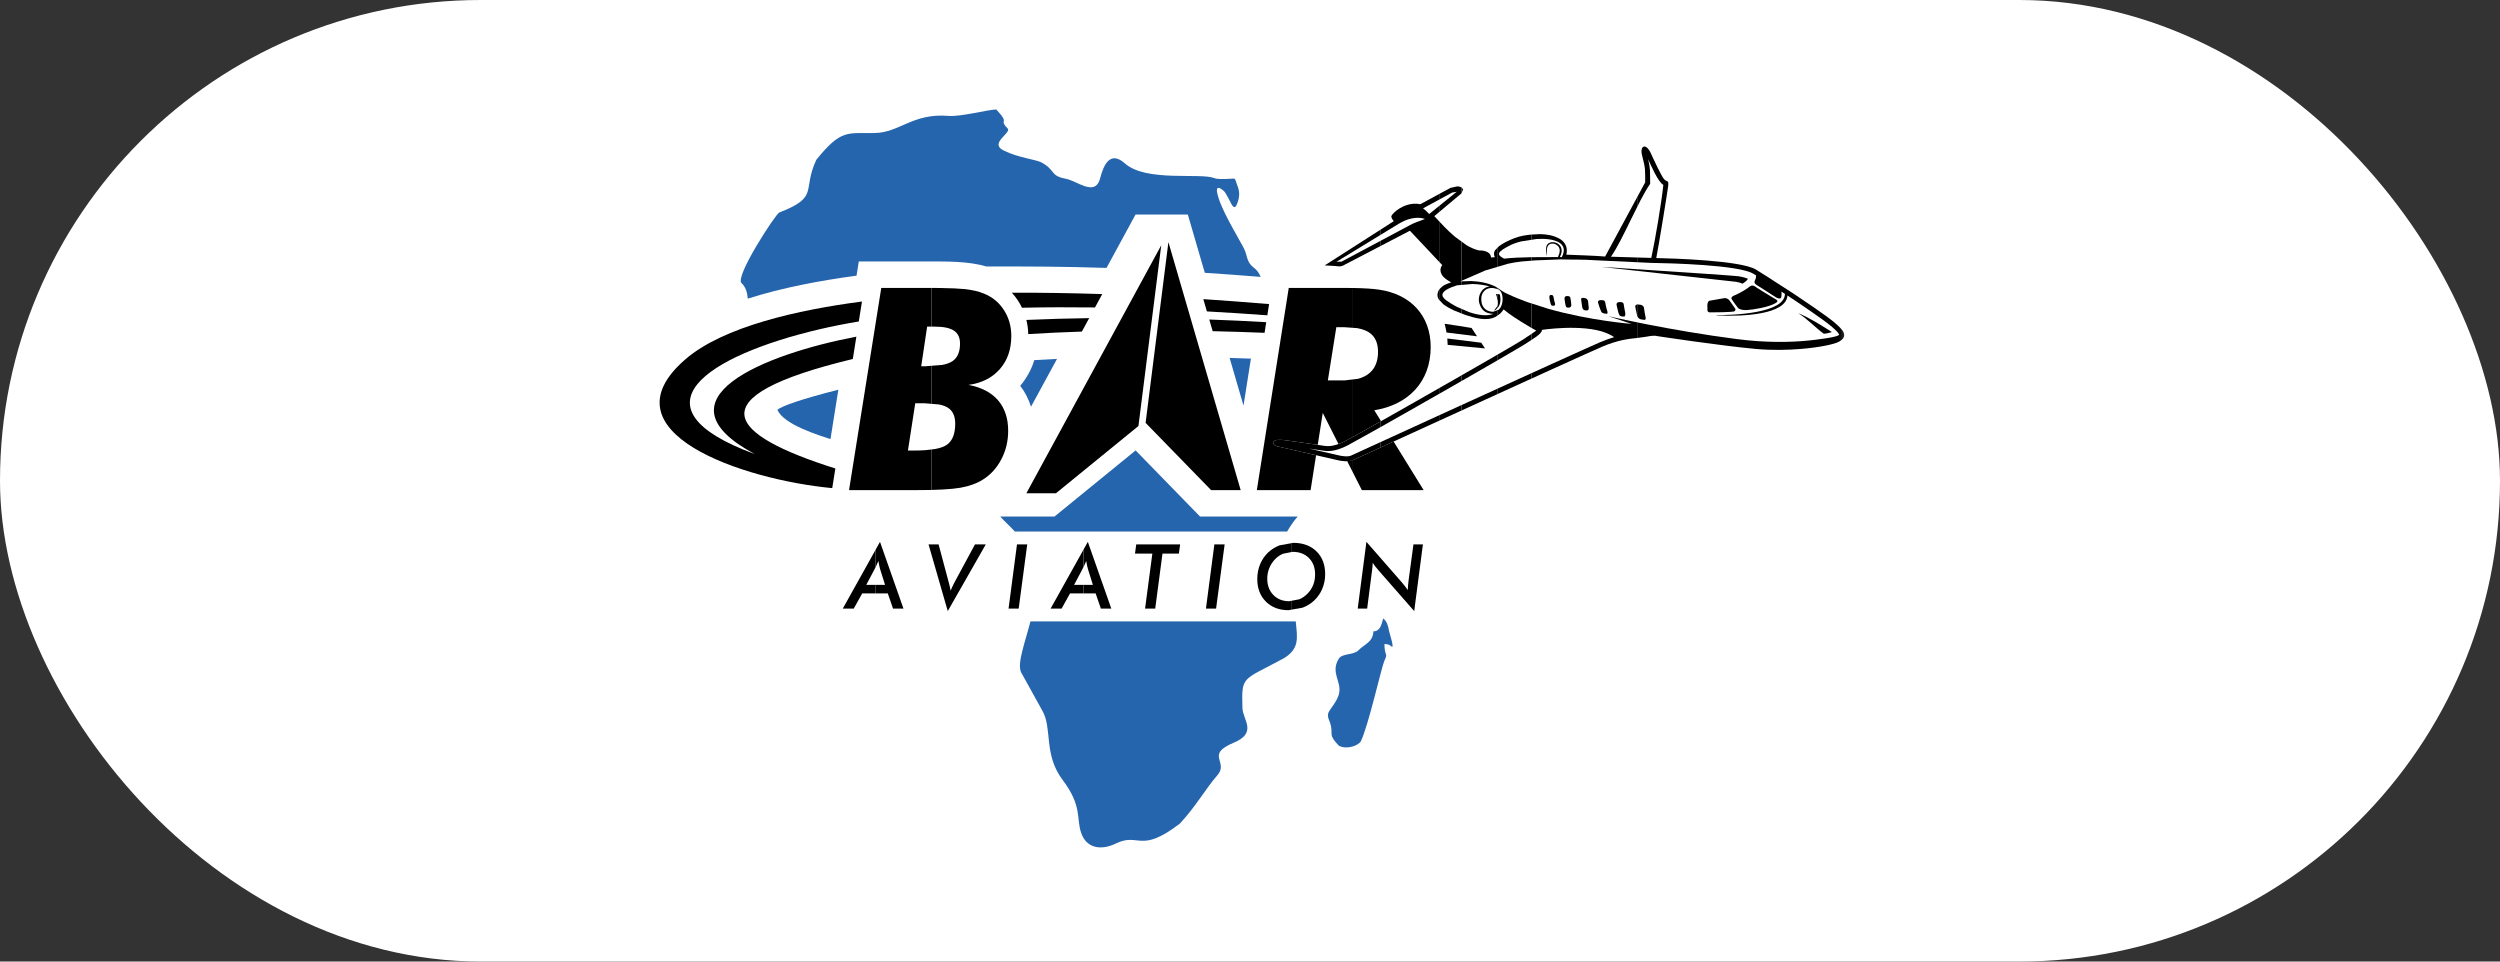 <svg width="104" height="40" viewBox="0 0 104 40" fill="none" xmlns="http://www.w3.org/2000/svg">
<rect x="0" y="0" width="104" height="40" fill="#333333" stroke="none"/>
<rect width="104" height="40" rx="20" fill="white"/>
<g clip-path="url(#clip0_1353_271)">
<mask id="mask0_1353_271" style="mask-type:luminance" maskUnits="userSpaceOnUse" x="26" y="1" width="52" height="36">
<path d="M77.228 1.511H26.273V36.788H77.228V1.511Z" fill="white"/>
</mask>
<g mask="url(#mask0_1353_271)">
<path fill-rule="evenodd" clip-rule="evenodd" d="M57.438 17.527V17.763L57.084 17.962C56.558 18.258 56.182 18.467 56.067 18.526C55.485 18.825 55.178 18.772 54.995 18.74C54.929 18.729 54.713 18.697 54.455 18.66L55.655 18.935C55.793 18.971 56.069 19.015 56.202 18.953C56.221 18.944 56.636 18.754 57.291 18.455L57.438 18.387V18.613L57.373 18.643C56.72 18.941 56.307 19.131 56.288 19.139C56.103 19.225 55.798 19.184 55.605 19.134L53.193 18.581C53.107 18.561 53.053 18.541 53.027 18.521C52.946 18.461 52.948 18.4 53.017 18.341L53.017 18.341C53.038 18.324 53.068 18.311 53.105 18.305C53.179 18.293 53.324 18.294 53.467 18.314C53.715 18.348 54.127 18.406 54.469 18.455C54.75 18.496 54.98 18.529 55.03 18.538C55.188 18.565 55.453 18.611 55.973 18.343C56.087 18.285 56.462 18.077 56.987 17.782L57.438 17.527Z" fill="black"/>
</g>
<mask id="mask1_1353_271" style="mask-type:luminance" maskUnits="userSpaceOnUse" x="26" y="1" width="52" height="36">
<path d="M77.228 1.511H26.273V36.788H77.228V1.511Z" fill="white"/>
</mask>
<g mask="url(#mask1_1353_271)">
<path fill-rule="evenodd" clip-rule="evenodd" d="M57.438 9.549V9.766L55.597 10.89C55.639 10.882 55.803 10.887 55.803 10.887L57.438 10.015V10.23L55.936 11.013C55.911 11.03 55.8 11.096 55.683 11.08C55.596 11.068 55.425 11.058 55.424 11.058L55.107 11.041L57.438 9.549Z" fill="black"/>
</g>
<mask id="mask2_1353_271" style="mask-type:luminance" maskUnits="userSpaceOnUse" x="26" y="1" width="52" height="36">
<path d="M77.228 1.511H26.273V36.788H77.228V1.511Z" fill="white"/>
</mask>
<g mask="url(#mask2_1353_271)">
<path fill-rule="evenodd" clip-rule="evenodd" d="M59.898 17.262V17.488L59.894 17.49C59.162 17.825 58.477 18.138 57.905 18.399L57.438 18.613V18.387L57.824 18.211C58.398 17.948 59.083 17.635 59.815 17.3L59.898 17.262Z" fill="black"/>
</g>
<mask id="mask3_1353_271" style="mask-type:luminance" maskUnits="userSpaceOnUse" x="26" y="1" width="52" height="36">
<path d="M77.228 1.511H26.273V36.788H77.228V1.511Z" fill="white"/>
</mask>
<g mask="url(#mask3_1353_271)">
<path fill-rule="evenodd" clip-rule="evenodd" d="M59.898 16.129V16.366L59.003 16.876C58.526 17.148 58.066 17.408 57.657 17.64L57.438 17.763V17.527L57.558 17.46C57.966 17.229 58.425 16.968 58.903 16.697L59.898 16.129Z" fill="black"/>
</g>
<mask id="mask4_1353_271" style="mask-type:luminance" maskUnits="userSpaceOnUse" x="26" y="1" width="52" height="36">
<path d="M77.228 1.511H26.273V36.788H77.228V1.511Z" fill="white"/>
</mask>
<g mask="url(#mask4_1353_271)">
<path fill-rule="evenodd" clip-rule="evenodd" d="M59.898 12.011V12.505L59.852 12.456C59.806 12.377 59.784 12.288 59.808 12.189C59.824 12.122 59.852 12.066 59.89 12.018L59.898 12.011Z" fill="black"/>
</g>
<mask id="mask5_1353_271" style="mask-type:luminance" maskUnits="userSpaceOnUse" x="26" y="1" width="52" height="36">
<path d="M77.228 1.511H26.273V36.788H77.228V1.511Z" fill="white"/>
</mask>
<g mask="url(#mask5_1353_271)">
<path fill-rule="evenodd" clip-rule="evenodd" d="M59.898 8.055V8.288L59.199 8.667C59.3 8.739 59.394 8.837 59.454 8.904L59.898 8.545V8.797L59.667 8.991L59.898 9.237V10.923L58.652 9.598L57.438 10.23V10.015L58.611 9.389L58.61 9.388C58.808 9.269 59.056 9.202 59.279 9.109C59.148 9.064 59.016 9.054 58.891 9.064C58.516 9.092 58.209 9.299 58.209 9.299C58.209 9.299 58.208 9.298 58.207 9.297L57.438 9.766V9.549L57.983 9.2C57.931 9.14 57.877 9.062 57.88 9.007C57.88 9.001 57.882 8.99 57.883 8.985C57.895 8.941 58.022 8.792 58.215 8.674C58.398 8.562 58.649 8.461 58.928 8.476C58.979 8.478 59.031 8.485 59.084 8.496L59.898 8.055Z" fill="black"/>
</g>
<mask id="mask6_1353_271" style="mask-type:luminance" maskUnits="userSpaceOnUse" x="26" y="1" width="52" height="36">
<path d="M77.228 1.511H26.273V36.788H77.228V1.511Z" fill="white"/>
</mask>
<g mask="url(#mask6_1353_271)">
<path fill-rule="evenodd" clip-rule="evenodd" d="M60.801 16.85V17.076L59.898 17.488V17.262L60.801 16.85Z" fill="black"/>
</g>
<mask id="mask7_1353_271" style="mask-type:luminance" maskUnits="userSpaceOnUse" x="26" y="1" width="52" height="36">
<path d="M77.228 1.511H26.273V36.788H77.228V1.511Z" fill="white"/>
</mask>
<g mask="url(#mask7_1353_271)">
<path fill-rule="evenodd" clip-rule="evenodd" d="M60.801 15.613V15.85L60.456 16.048L59.898 16.366V16.129L60.354 15.87L60.801 15.613Z" fill="black"/>
</g>
<mask id="mask8_1353_271" style="mask-type:luminance" maskUnits="userSpaceOnUse" x="26" y="1" width="52" height="36">
<path d="M77.228 1.511H26.273V36.788H77.228V1.511Z" fill="white"/>
</mask>
<g mask="url(#mask8_1353_271)">
<path fill-rule="evenodd" clip-rule="evenodd" d="M59.898 9.237L60.056 9.405C60.197 9.55 60.348 9.697 60.507 9.833L60.801 10.049V11.681L60.746 11.705L60.801 11.704V11.853L60.612 11.869C60.35 11.954 60.046 12.072 60.008 12.236C59.983 12.342 60.09 12.438 60.166 12.495C60.28 12.579 60.426 12.67 60.589 12.756L60.801 12.848V13.039L60.469 12.908C60.31 12.832 60.163 12.748 60.044 12.659L59.898 12.505V12.011L60.026 11.896C60.13 11.829 60.254 11.784 60.367 11.746C60.242 11.675 60.096 11.581 60.022 11.49C59.913 11.355 59.881 11.168 59.998 11.029L59.898 10.923V9.237H59.898Z" fill="black"/>
</g>
<mask id="mask9_1353_271" style="mask-type:luminance" maskUnits="userSpaceOnUse" x="26" y="1" width="52" height="36">
<path d="M77.228 1.511H26.273V36.788H77.228V1.511Z" fill="white"/>
</mask>
<g mask="url(#mask9_1353_271)">
<path fill-rule="evenodd" clip-rule="evenodd" d="M60.619 7.754L60.633 7.755C60.634 7.755 60.73 7.758 60.799 7.795L60.801 7.797V8.034L60.797 8.042L60.791 8.049L59.898 8.797V8.544L60.598 7.979L60.411 8.01L59.898 8.287V8.055L60.341 7.815L60.619 7.754Z" fill="black"/>
</g>
<mask id="mask10_1353_271" style="mask-type:luminance" maskUnits="userSpaceOnUse" x="26" y="1" width="52" height="36">
<path d="M77.228 1.511H26.273V36.788H77.228V1.511Z" fill="white"/>
</mask>
<g mask="url(#mask10_1353_271)">
<path fill-rule="evenodd" clip-rule="evenodd" d="M62.285 16.173V16.399L61.095 16.942L60.801 17.076V16.85L61.016 16.752C61.423 16.566 61.833 16.379 62.236 16.196L62.285 16.173Z" fill="black"/>
</g>
<mask id="mask11_1353_271" style="mask-type:luminance" maskUnits="userSpaceOnUse" x="26" y="1" width="52" height="36">
<path d="M77.228 1.511H26.273V36.788H77.228V1.511Z" fill="white"/>
</mask>
<g mask="url(#mask11_1353_271)">
<path fill-rule="evenodd" clip-rule="evenodd" d="M62.285 14.759V14.996L61.574 15.406L60.801 15.85V15.613L61.468 15.231C61.73 15.08 61.978 14.937 62.202 14.807L62.285 14.759Z" fill="black"/>
</g>
<mask id="mask12_1353_271" style="mask-type:luminance" maskUnits="userSpaceOnUse" x="26" y="1" width="52" height="36">
<path d="M77.228 1.511H26.273V36.788H77.228V1.511Z" fill="white"/>
</mask>
<g mask="url(#mask12_1353_271)">
<path fill-rule="evenodd" clip-rule="evenodd" d="M62.285 12.743V12.823L62.222 12.887C62.189 12.91 62.162 12.919 62.151 12.918L62.285 12.743Z" fill="black"/>
</g>
<mask id="mask13_1353_271" style="mask-type:luminance" maskUnits="userSpaceOnUse" x="26" y="1" width="52" height="36">
<path d="M77.228 1.511H26.273V36.788H77.228V1.511Z" fill="white"/>
</mask>
<g mask="url(#mask13_1353_271)">
<path fill-rule="evenodd" clip-rule="evenodd" d="M62.228 12.234L62.285 12.235V12.42L62.26 12.315C62.243 12.265 62.228 12.234 62.228 12.234Z" fill="black"/>
</g>
<mask id="mask14_1353_271" style="mask-type:luminance" maskUnits="userSpaceOnUse" x="26" y="1" width="52" height="36">
<path d="M77.228 1.511H26.273V36.788H77.228V1.511Z" fill="white"/>
</mask>
<g mask="url(#mask14_1353_271)">
<path fill-rule="evenodd" clip-rule="evenodd" d="M61.195 11.691C61.546 11.704 61.916 11.772 62.222 11.928L62.285 11.97V12.022L62.114 11.981C61.816 11.953 61.586 12.156 61.625 12.527C61.656 12.828 61.867 12.969 62.112 12.97L62.285 12.907V13.133L62.221 13.177C61.855 13.368 61.395 13.243 60.972 13.106L60.801 13.039V12.848L61.114 12.983C61.479 13.109 61.854 13.165 62.123 13.058C61.792 13.045 61.625 12.9 61.541 12.616C61.451 12.313 61.644 11.944 61.973 11.914C61.74 11.853 61.491 11.821 61.254 11.814L60.801 11.853V11.704L61.195 11.691Z" fill="black"/>
</g>
<mask id="mask15_1353_271" style="mask-type:luminance" maskUnits="userSpaceOnUse" x="26" y="1" width="52" height="36">
<path d="M77.228 1.511H26.273V36.788H77.228V1.511Z" fill="white"/>
</mask>
<g mask="url(#mask15_1353_271)">
<path fill-rule="evenodd" clip-rule="evenodd" d="M60.801 10.049L60.999 10.195C61.169 10.297 61.342 10.375 61.517 10.417C61.601 10.414 62.007 10.417 62.027 10.712L62.186 10.698C62.146 10.624 62.129 10.528 62.187 10.419L62.285 10.318V11.104L61.787 11.252L60.801 11.681V10.049Z" fill="black"/>
</g>
<mask id="mask16_1353_271" style="mask-type:luminance" maskUnits="userSpaceOnUse" x="26" y="1" width="52" height="36">
<path d="M77.228 1.511H26.273V36.788H77.228V1.511Z" fill="white"/>
</mask>
<g mask="url(#mask16_1353_271)">
<path fill-rule="evenodd" clip-rule="evenodd" d="M60.801 7.797L60.865 7.88L60.801 8.034V7.797Z" fill="black"/>
</g>
<mask id="mask17_1353_271" style="mask-type:luminance" maskUnits="userSpaceOnUse" x="26" y="1" width="52" height="36">
<path d="M77.228 1.511H26.273V36.788H77.228V1.511Z" fill="white"/>
</mask>
<g mask="url(#mask17_1353_271)">
<path fill-rule="evenodd" clip-rule="evenodd" d="M63.706 15.526V15.752L63.499 15.845C63.118 16.019 62.721 16.2 62.316 16.384L62.285 16.399V16.173L63.414 15.659L63.706 15.526Z" fill="black"/>
</g>
<mask id="mask18_1353_271" style="mask-type:luminance" maskUnits="userSpaceOnUse" x="26" y="1" width="52" height="36">
<path d="M77.228 1.511H26.273V36.788H77.228V1.511Z" fill="white"/>
</mask>
<g mask="url(#mask18_1353_271)">
<path fill-rule="evenodd" clip-rule="evenodd" d="M63.706 13.895V14.143L63.705 14.143C63.64 14.184 63.583 14.22 63.544 14.249C63.466 14.307 62.99 14.588 62.312 14.98L62.285 14.996V14.759L62.802 14.458C63.147 14.256 63.373 14.121 63.421 14.085C63.498 14.028 63.584 13.975 63.669 13.921L63.706 13.895Z" fill="black"/>
</g>
<mask id="mask19_1353_271" style="mask-type:luminance" maskUnits="userSpaceOnUse" x="26" y="1" width="52" height="36">
<path d="M77.228 1.511H26.273V36.788H77.228V1.511Z" fill="white"/>
</mask>
<g mask="url(#mask19_1353_271)">
<path fill-rule="evenodd" clip-rule="evenodd" d="M62.285 12.235L62.348 12.236C62.377 12.243 62.395 12.253 62.395 12.253C62.45 12.505 62.4 12.673 62.33 12.776L62.285 12.823V12.743L62.293 12.732C62.315 12.659 62.315 12.58 62.305 12.506L62.285 12.42V12.235Z" fill="black"/>
</g>
<mask id="mask20_1353_271" style="mask-type:luminance" maskUnits="userSpaceOnUse" x="26" y="1" width="52" height="36">
<path d="M77.228 1.511H26.273V36.788H77.228V1.511Z" fill="white"/>
</mask>
<g mask="url(#mask20_1353_271)">
<path fill-rule="evenodd" clip-rule="evenodd" d="M62.285 11.97L62.502 12.114C62.571 12.162 62.63 12.188 62.698 12.22C62.967 12.348 63.249 12.463 63.538 12.568L63.706 12.621V13.638L63.517 13.527C63.349 13.427 63.157 13.308 62.98 13.19C62.814 13.079 62.66 12.967 62.551 12.871C62.503 12.943 62.451 13.004 62.396 13.055L62.285 13.133V12.907L62.346 12.884C62.526 12.724 62.547 12.375 62.455 12.171C62.424 12.102 62.375 12.058 62.316 12.03L62.285 12.022V11.97H62.285Z" fill="black"/>
</g>
<mask id="mask21_1353_271" style="mask-type:luminance" maskUnits="userSpaceOnUse" x="26" y="1" width="52" height="36">
<path d="M77.228 1.511H26.273V36.788H77.228V1.511Z" fill="white"/>
</mask>
<g mask="url(#mask21_1353_271)">
<path fill-rule="evenodd" clip-rule="evenodd" d="M63.706 9.758V9.976L63.283 10.042C63.08 10.093 62.895 10.161 62.751 10.241C62.561 10.339 62.406 10.444 62.368 10.515C62.308 10.629 62.491 10.714 62.569 10.759C62.923 10.721 63.302 10.706 63.682 10.7L63.706 10.7V10.845L63.297 10.878C63.105 10.9 62.913 10.931 62.721 10.974L62.285 11.104V10.318L62.36 10.241C62.442 10.179 62.545 10.117 62.657 10.059C62.877 9.946 63.137 9.847 63.341 9.809C63.439 9.791 63.552 9.773 63.673 9.76L63.706 9.758Z" fill="black"/>
</g>
<mask id="mask22_1353_271" style="mask-type:luminance" maskUnits="userSpaceOnUse" x="26" y="1" width="52" height="36">
<path d="M77.228 1.511H26.273V36.788H77.228V1.511Z" fill="white"/>
</mask>
<g mask="url(#mask22_1353_271)">
<path fill-rule="evenodd" clip-rule="evenodd" d="M68.106 12.668V13.12L68.095 13.084C68.063 12.956 68.027 12.757 68.027 12.757C68.024 12.713 68.048 12.69 68.073 12.677L68.106 12.668Z" fill="black"/>
</g>
<mask id="mask23_1353_271" style="mask-type:luminance" maskUnits="userSpaceOnUse" x="26" y="1" width="52" height="36">
<path d="M77.228 1.511H26.273V36.788H77.228V1.511Z" fill="white"/>
</mask>
<g mask="url(#mask23_1353_271)">
<path fill-rule="evenodd" clip-rule="evenodd" d="M63.706 12.621L64.414 12.848C66.173 13.344 67.877 13.474 67.877 13.474L66.904 13.153C66.904 13.153 67.264 13.237 67.862 13.36L68.106 13.409V14.059L68.106 14.059C67.763 14.095 67.304 14.143 66.642 14.426C66.411 14.525 65.635 14.875 64.604 15.343L63.706 15.752V15.526L64.517 15.157C65.546 14.69 66.323 14.34 66.561 14.238C66.776 14.146 66.971 14.078 67.147 14.026C66.756 13.744 66.119 13.652 65.523 13.639C64.927 13.625 64.373 13.69 64.146 13.722C64.15 13.811 64.039 13.914 63.906 14.009L63.706 14.143V13.895L63.907 13.753C63.867 13.731 63.812 13.699 63.745 13.661L63.706 13.638L63.706 12.621Z" fill="black"/>
</g>
<mask id="mask24_1353_271" style="mask-type:luminance" maskUnits="userSpaceOnUse" x="26" y="1" width="52" height="36">
<path d="M77.228 1.511H26.273V36.788H77.228V1.511Z" fill="white"/>
</mask>
<g mask="url(#mask24_1353_271)">
<path fill-rule="evenodd" clip-rule="evenodd" d="M67.345 12.569C67.458 12.556 67.543 12.575 67.549 12.671C67.556 12.767 67.602 12.936 67.611 13.024C67.62 13.112 67.599 13.151 67.58 13.164C67.561 13.177 67.456 13.164 67.432 13.155C67.407 13.145 67.377 13.142 67.344 13.059C67.311 12.977 67.285 12.834 67.253 12.705C67.222 12.575 67.345 12.569 67.345 12.569Z" fill="black"/>
</g>
<mask id="mask25_1353_271" style="mask-type:luminance" maskUnits="userSpaceOnUse" x="26" y="1" width="52" height="36">
<path d="M77.228 1.511H26.273V36.788H77.228V1.511Z" fill="white"/>
</mask>
<g mask="url(#mask25_1353_271)">
<path fill-rule="evenodd" clip-rule="evenodd" d="M66.549 12.489C66.575 12.484 66.609 12.483 66.654 12.489C66.654 12.489 66.764 12.469 66.782 12.601C66.8 12.732 66.858 12.924 66.869 12.963C66.88 13.002 66.876 13.052 66.84 13.054C66.804 13.056 66.68 13.038 66.636 12.998C66.592 12.958 66.484 12.623 66.479 12.588C66.475 12.561 66.473 12.505 66.549 12.489Z" fill="black"/>
</g>
<mask id="mask26_1353_271" style="mask-type:luminance" maskUnits="userSpaceOnUse" x="26" y="1" width="52" height="36">
<path d="M77.228 1.511H26.273V36.788H77.228V1.511Z" fill="white"/>
</mask>
<g mask="url(#mask26_1353_271)">
<path fill-rule="evenodd" clip-rule="evenodd" d="M65.802 12.4C65.83 12.386 65.881 12.385 65.975 12.414C65.975 12.414 66.055 12.449 66.064 12.542C66.072 12.635 66.092 12.804 66.092 12.804C66.092 12.804 66.098 12.891 66.045 12.908C65.991 12.925 65.912 12.906 65.894 12.898C65.877 12.889 65.83 12.845 65.817 12.761C65.804 12.677 65.783 12.506 65.776 12.463C65.772 12.441 65.775 12.414 65.802 12.4Z" fill="black"/>
</g>
<mask id="mask27_1353_271" style="mask-type:luminance" maskUnits="userSpaceOnUse" x="26" y="1" width="52" height="36">
<path d="M77.228 1.511H26.273V36.788H77.228V1.511Z" fill="white"/>
</mask>
<g mask="url(#mask27_1353_271)">
<path fill-rule="evenodd" clip-rule="evenodd" d="M65.209 12.316C65.209 12.316 65.302 12.313 65.322 12.37C65.341 12.427 65.374 12.685 65.364 12.721C65.339 12.816 65.213 12.812 65.159 12.777C65.125 12.755 65.081 12.441 65.083 12.428C65.085 12.416 65.068 12.307 65.209 12.316Z" fill="black"/>
</g>
<mask id="mask28_1353_271" style="mask-type:luminance" maskUnits="userSpaceOnUse" x="26" y="1" width="52" height="36">
<path d="M77.228 1.511H26.273V36.788H77.228V1.511Z" fill="white"/>
</mask>
<g mask="url(#mask28_1353_271)">
<path fill-rule="evenodd" clip-rule="evenodd" d="M64.514 12.271C64.543 12.266 64.572 12.273 64.572 12.273C64.572 12.273 64.63 12.301 64.637 12.405C64.641 12.481 64.688 12.595 64.694 12.655C64.702 12.738 64.556 12.738 64.528 12.687C64.501 12.637 64.447 12.426 64.453 12.336C64.456 12.29 64.486 12.275 64.514 12.271Z" fill="black"/>
</g>
<mask id="mask29_1353_271" style="mask-type:luminance" maskUnits="userSpaceOnUse" x="26" y="1" width="52" height="36">
<path d="M77.228 1.511H26.273V36.788H77.228V1.511Z" fill="white"/>
</mask>
<g mask="url(#mask29_1353_271)">
<path fill-rule="evenodd" clip-rule="evenodd" d="M66.596 11.101C66.596 11.101 67.133 11.136 67.877 11.185L68.106 11.2V11.268L66.596 11.101Z" fill="black"/>
</g>
<mask id="mask30_1353_271" style="mask-type:luminance" maskUnits="userSpaceOnUse" x="26" y="1" width="52" height="36">
<path d="M77.228 1.511H26.273V36.788H77.228V1.511Z" fill="white"/>
</mask>
<g mask="url(#mask30_1353_271)">
<path fill-rule="evenodd" clip-rule="evenodd" d="M68.106 8.203V8.612L67.832 9.162C67.556 9.728 67.281 10.295 67.017 10.679C67.294 10.687 67.599 10.696 67.892 10.705L68.106 10.712V10.909L66.898 10.852L66.552 10.836L66.329 10.825C65.862 10.79 65.392 10.806 64.916 10.791C64.592 10.81 64.235 10.813 63.863 10.832L63.706 10.845V10.699L64.81 10.694C64.874 10.544 64.981 10.306 64.712 10.163C64.621 10.114 64.378 10.089 64.353 10.364C64.343 10.475 64.342 10.548 64.343 10.655C64.343 10.655 64.295 10.479 64.322 10.287C64.38 9.876 65.218 10.084 64.889 10.693L64.973 10.693C65.288 10.089 64.639 9.897 63.922 9.942L63.706 9.976V9.758L64.057 9.74C64.327 9.743 64.606 9.787 64.847 9.915C65.211 10.107 65.203 10.415 65.159 10.594C65.519 10.607 66.478 10.642 66.773 10.672L68.106 8.203Z" fill="black"/>
</g>
<mask id="mask31_1353_271" style="mask-type:luminance" maskUnits="userSpaceOnUse" x="26" y="1" width="52" height="36">
<path d="M77.228 1.511H26.273V36.788H77.228V1.511Z" fill="white"/>
</mask>
<g mask="url(#mask31_1353_271)">
<path fill-rule="evenodd" clip-rule="evenodd" d="M74.801 13.026C75.271 13.22 75.734 13.514 76.206 13.812C76.1 13.849 75.967 13.882 75.866 13.882C75.478 13.593 75.191 13.269 74.801 13.026Z" fill="black"/>
</g>
<mask id="mask32_1353_271" style="mask-type:luminance" maskUnits="userSpaceOnUse" x="26" y="1" width="52" height="36">
<path d="M77.228 1.511H26.273V36.788H77.228V1.511Z" fill="white"/>
</mask>
<g mask="url(#mask32_1353_271)">
<path fill-rule="evenodd" clip-rule="evenodd" d="M68.124 12.663C68.124 12.663 68.241 12.677 68.264 12.682C68.287 12.688 68.382 12.717 68.391 12.823C68.401 12.929 68.444 13.131 68.46 13.218C68.476 13.306 68.406 13.308 68.406 13.308C68.406 13.308 68.288 13.286 68.261 13.285C68.234 13.283 68.158 13.246 68.124 13.178L68.106 13.12V12.668L68.124 12.663Z" fill="black"/>
</g>
<mask id="mask33_1353_271" style="mask-type:luminance" maskUnits="userSpaceOnUse" x="26" y="1" width="52" height="36">
<path d="M77.228 1.511H26.273V36.788H77.228V1.511Z" fill="white"/>
</mask>
<g mask="url(#mask33_1353_271)">
<path fill-rule="evenodd" clip-rule="evenodd" d="M71.719 12.405C71.842 12.383 71.93 12.478 71.93 12.478C71.93 12.478 72.142 12.784 72.18 12.831C72.217 12.878 72.19 12.939 72.126 12.96C72.062 12.982 71.248 13.001 71.129 12.995C71.011 12.99 71.029 12.879 71.029 12.879C71.029 12.879 71.032 12.775 71.026 12.732C71.021 12.688 71.03 12.524 71.13 12.508C71.231 12.493 71.719 12.405 71.719 12.405Z" fill="black"/>
</g>
<mask id="mask34_1353_271" style="mask-type:luminance" maskUnits="userSpaceOnUse" x="26" y="1" width="52" height="36">
<path d="M77.228 1.511H26.273V36.788H77.228V1.511Z" fill="white"/>
</mask>
<g mask="url(#mask34_1353_271)">
<path fill-rule="evenodd" clip-rule="evenodd" d="M72.89 11.879C72.985 11.878 73.075 11.964 73.075 11.964C73.075 11.964 73.602 12.296 73.809 12.415C73.938 12.489 74.007 12.526 73.849 12.617C73.564 12.781 72.928 12.885 72.669 12.898C72.389 12.911 72.302 12.812 72.302 12.812C72.302 12.812 72.054 12.488 72.029 12.425C72.004 12.363 72.104 12.311 72.104 12.311C72.332 12.223 72.677 12.019 72.796 11.915C72.826 11.89 72.859 11.88 72.89 11.879Z" fill="black"/>
</g>
<mask id="mask35_1353_271" style="mask-type:luminance" maskUnits="userSpaceOnUse" x="26" y="1" width="52" height="36">
<path d="M77.228 1.511H26.273V36.788H77.228V1.511Z" fill="white"/>
</mask>
<g mask="url(#mask35_1353_271)">
<path fill-rule="evenodd" clip-rule="evenodd" d="M68.106 11.2L68.346 11.216C69.974 11.323 72.173 11.47 72.316 11.491C72.546 11.524 72.713 11.595 72.713 11.595C72.674 11.696 72.483 11.804 72.483 11.804C72.453 11.77 72.23 11.724 72.23 11.724L68.106 11.268V11.2Z" fill="black"/>
</g>
<mask id="mask36_1353_271" style="mask-type:luminance" maskUnits="userSpaceOnUse" x="26" y="1" width="52" height="36">
<path d="M77.228 1.511H26.273V36.788H77.228V1.511Z" fill="white"/>
</mask>
<g mask="url(#mask36_1353_271)">
<path fill-rule="evenodd" clip-rule="evenodd" d="M68.376 6.1C68.456 6.072 68.575 6.154 68.681 6.388C68.808 6.667 69.116 7.334 69.228 7.455C69.353 7.59 69.424 7.47 69.397 7.736C69.38 7.899 68.996 10.272 68.901 10.735C69.535 10.748 72.422 10.83 73.048 11.214C73.445 11.458 73.724 11.642 73.912 11.765C74.044 11.853 74.131 11.91 74.177 11.935C74.257 11.978 74.883 12.39 75.446 12.78C75.804 13.028 76.14 13.269 76.3 13.405C76.514 13.588 76.649 13.718 76.696 13.836C76.757 13.994 76.694 14.107 76.492 14.219C76.312 14.318 75.71 14.449 74.942 14.514C74.375 14.562 73.714 14.576 73.063 14.518C71.555 14.381 68.933 13.981 68.926 13.98L68.917 13.978L68.91 13.976C68.91 13.976 68.803 13.939 68.454 14.012L68.106 14.059V13.41L68.534 13.496C69.525 13.69 70.866 13.928 72.268 14.108C73.469 14.262 74.478 14.241 75.238 14.166C75.391 14.151 76.55 14.027 76.505 13.911C76.474 13.834 76.357 13.723 76.167 13.562C76.014 13.432 75.683 13.194 75.329 12.949C74.977 12.705 74.605 12.455 74.358 12.293C74.306 13.092 72.495 13.173 71.454 13.123L71.386 13.108C72.034 13.115 74.255 13.045 74.253 12.224C74.185 12.18 74.133 12.147 74.103 12.129C74.121 12.192 74.112 12.29 74.101 12.356C74.083 12.461 73.94 12.407 73.885 12.372L73.087 11.861C73.087 11.861 72.939 11.787 73.001 11.677C73.062 11.567 73.052 11.458 73.052 11.458C73.016 11.435 72.979 11.412 72.94 11.389C72.341 11.021 69.53 10.949 68.651 10.935L68.106 10.909V10.712L68.318 10.718C68.453 10.722 68.581 10.726 68.694 10.729C68.858 9.971 69.116 8.45 69.195 7.692C68.972 7.57 68.669 6.852 68.56 6.616C68.671 7.077 68.635 7.2 68.647 7.646C68.515 7.838 68.38 8.075 68.244 8.336L68.106 8.612V8.203L68.44 7.586C68.435 7.064 68.463 7.044 68.311 6.468C68.258 6.265 68.297 6.128 68.376 6.1Z" fill="black"/>
</g>
<mask id="mask37_1353_271" style="mask-type:luminance" maskUnits="userSpaceOnUse" x="26" y="1" width="52" height="36">
<path d="M77.228 1.511H26.273V36.788H77.228V1.511Z" fill="white"/>
</mask>
<g mask="url(#mask37_1353_271)">
<path fill-rule="evenodd" clip-rule="evenodd" d="M42.867 25.85H53.903C53.966 26.527 54.079 26.977 53.403 27.387C51.653 28.332 51.65 28.095 51.686 29.457C51.699 29.941 52.324 30.48 51.323 30.896C50.116 31.399 51.133 31.691 50.644 32.249C50.161 32.799 49.733 33.569 49.081 34.262C47.42 35.536 47.391 34.617 46.422 35.089C45.807 35.389 45.19 35.295 44.974 34.64C44.769 34.056 45.029 33.534 44.209 32.451C43.399 31.38 43.789 30.312 43.361 29.564L42.472 27.958C42.313 27.578 42.632 26.762 42.867 25.85Z" fill="#2565AE"/>
</g>
<mask id="mask38_1353_271" style="mask-type:luminance" maskUnits="userSpaceOnUse" x="26" y="1" width="52" height="36">
<path d="M77.228 1.511H26.273V36.788H77.228V1.511Z" fill="white"/>
</mask>
<g mask="url(#mask38_1353_271)">
<path fill-rule="evenodd" clip-rule="evenodd" d="M57.539 25.728C57.695 25.837 57.752 26.046 57.782 26.241C57.796 26.329 58.036 27.028 57.878 26.889C57.776 26.799 57.733 26.804 57.591 26.79C57.601 27.354 57.759 27.132 57.586 27.5C57.478 27.728 56.914 30.235 56.611 30.835C56.527 31.003 56.048 31.2 55.702 31.025C55.576 30.894 55.386 30.7 55.391 30.506C55.406 30.004 55.2 29.943 55.251 29.683C55.281 29.529 55.65 29.181 55.712 28.815C55.796 28.324 55.349 27.98 55.688 27.41C55.835 27.164 56.3 27.267 56.514 27.05C56.779 26.784 57.115 26.711 57.134 26.262C57.41 26.268 57.474 25.982 57.539 25.728Z" fill="#2565AE"/>
</g>
<mask id="mask39_1353_271" style="mask-type:luminance" maskUnits="userSpaceOnUse" x="26" y="1" width="52" height="36">
<path d="M77.228 1.511H26.273V36.788H77.228V1.511Z" fill="white"/>
</mask>
<g mask="url(#mask39_1353_271)">
<path fill-rule="evenodd" clip-rule="evenodd" d="M47.242 18.737L49.922 21.488H53.983C53.828 21.663 53.669 21.896 53.545 22.112H42.219C42.022 21.895 41.801 21.702 41.609 21.488H43.867L47.242 18.737Z" fill="#2565AE"/>
</g>
<mask id="mask40_1353_271" style="mask-type:luminance" maskUnits="userSpaceOnUse" x="26" y="1" width="52" height="36">
<path d="M77.228 1.511H26.273V36.788H77.228V1.511Z" fill="white"/>
</mask>
<g mask="url(#mask40_1353_271)">
<path fill-rule="evenodd" clip-rule="evenodd" d="M34.875 16.211L34.548 18.268C34.1 18.118 32.58 17.661 32.341 17.043C32.562 16.878 33.3 16.614 34.875 16.211Z" fill="#2565AE"/>
</g>
<mask id="mask41_1353_271" style="mask-type:luminance" maskUnits="userSpaceOnUse" x="26" y="1" width="52" height="36">
<path d="M77.228 1.511H26.273V36.788H77.228V1.511Z" fill="white"/>
</mask>
<g mask="url(#mask41_1353_271)">
<path fill-rule="evenodd" clip-rule="evenodd" d="M43.972 14.93L42.89 16.919C42.786 16.599 42.647 16.317 42.441 16.049C42.701 15.746 42.912 15.362 43.027 14.981C43.342 14.962 43.657 14.945 43.972 14.93Z" fill="#2565AE"/>
</g>
<mask id="mask42_1353_271" style="mask-type:luminance" maskUnits="userSpaceOnUse" x="26" y="1" width="52" height="36">
<path d="M77.228 1.511H26.273V36.788H77.228V1.511Z" fill="white"/>
</mask>
<g mask="url(#mask42_1353_271)">
<path fill-rule="evenodd" clip-rule="evenodd" d="M51.152 14.89C51.447 14.899 51.743 14.908 52.038 14.919L51.73 16.874L51.152 14.89Z" fill="#2565AE"/>
</g>
<mask id="mask43_1353_271" style="mask-type:luminance" maskUnits="userSpaceOnUse" x="26" y="1" width="52" height="36">
<path d="M77.228 1.511H26.273V36.788H77.228V1.511Z" fill="white"/>
</mask>
<g mask="url(#mask43_1353_271)">
<path fill-rule="evenodd" clip-rule="evenodd" d="M41.444 4.554C42.068 5.217 41.496 4.909 41.935 5.366C42.015 5.575 41.115 5.99 41.798 6.282C42.353 6.554 43.111 6.643 43.319 6.754C43.926 7.082 43.669 7.311 44.334 7.435C44.793 7.52 45.505 8.149 45.739 7.504C45.818 7.285 46.017 6.107 46.8 6.801C47.683 7.583 49.928 7.175 50.518 7.41C50.647 7.461 50.909 7.449 51.138 7.439C51.417 7.426 51.353 7.389 51.449 7.644C51.537 7.882 51.606 8.071 51.484 8.422C51.35 8.812 51.252 8.533 51.112 8.266C51.016 8.084 50.959 7.982 50.884 7.92C50.749 7.806 50.589 7.735 50.628 7.981C50.731 8.626 51.476 9.808 51.737 10.313C51.914 10.654 51.834 10.889 52.156 11.133C52.298 11.24 52.386 11.374 52.442 11.519C51.669 11.457 50.894 11.399 50.12 11.349L49.414 8.926H47.238L46.031 11.145C44.363 11.09 42.698 11.08 41.03 11.086C40.276 10.858 39.353 10.878 38.569 10.878H35.726L35.632 11.468C34.153 11.665 32.541 11.966 31.109 12.423C31.086 12.152 31.008 11.921 30.848 11.779C30.555 11.519 32.267 8.899 32.418 8.84C34.103 8.186 33.356 7.937 33.959 6.647C35.01 5.346 35.253 5.561 36.399 5.534C37.431 5.511 37.974 4.695 39.466 4.822C39.95 4.863 41.141 4.554 41.444 4.554Z" fill="#2565AE"/>
</g>
<mask id="mask44_1353_271" style="mask-type:luminance" maskUnits="userSpaceOnUse" x="26" y="1" width="52" height="36">
<path d="M77.228 1.511H26.273V36.788H77.228V1.511Z" fill="white"/>
</mask>
<g mask="url(#mask44_1353_271)">
<path fill-rule="evenodd" clip-rule="evenodd" d="M36.427 22.866V23.587L36.383 23.677L36.036 24.331H36.427V24.685H35.868L35.516 25.317H35.06L36.427 22.866Z" fill="black"/>
</g>
<mask id="mask45_1353_271" style="mask-type:luminance" maskUnits="userSpaceOnUse" x="26" y="1" width="52" height="36">
<path d="M77.228 1.511H26.273V36.788H77.228V1.511Z" fill="white"/>
</mask>
<g mask="url(#mask45_1353_271)">
<path fill-rule="evenodd" clip-rule="evenodd" d="M45.073 22.866V23.587L45.029 23.677L44.682 24.331H45.073V24.685H44.514L44.162 25.317H43.706L45.073 22.866Z" fill="black"/>
</g>
<mask id="mask46_1353_271" style="mask-type:luminance" maskUnits="userSpaceOnUse" x="26" y="1" width="52" height="36">
<path d="M77.228 1.511H26.273V36.788H77.228V1.511Z" fill="white"/>
</mask>
<g mask="url(#mask46_1353_271)">
<path fill-rule="evenodd" clip-rule="evenodd" d="M42.307 22.646H42.733L42.377 25.317H41.956L42.307 22.646Z" fill="black"/>
</g>
<mask id="mask47_1353_271" style="mask-type:luminance" maskUnits="userSpaceOnUse" x="26" y="1" width="52" height="36">
<path d="M77.228 1.511H26.273V36.788H77.228V1.511Z" fill="white"/>
</mask>
<g mask="url(#mask47_1353_271)">
<path fill-rule="evenodd" clip-rule="evenodd" d="M38.627 22.646H39.045L39.471 24.24C39.493 24.322 39.51 24.388 39.52 24.438C39.531 24.489 39.54 24.534 39.546 24.572C39.574 24.504 39.601 24.442 39.627 24.386C39.654 24.329 39.678 24.278 39.703 24.233L40.56 22.646H41.009L39.427 25.421L38.627 22.646Z" fill="black"/>
</g>
<mask id="mask48_1353_271" style="mask-type:luminance" maskUnits="userSpaceOnUse" x="26" y="1" width="52" height="36">
<path d="M77.228 1.511H26.273V36.788H77.228V1.511Z" fill="white"/>
</mask>
<g mask="url(#mask48_1353_271)">
<path fill-rule="evenodd" clip-rule="evenodd" d="M36.608 22.541L37.584 25.317H37.15L36.932 24.685H36.427V24.331H36.818L36.611 23.67C36.601 23.639 36.591 23.597 36.58 23.544C36.569 23.492 36.556 23.424 36.54 23.338C36.514 23.402 36.487 23.462 36.461 23.518L36.427 23.588V22.866L36.608 22.541Z" fill="black"/>
</g>
<mask id="mask49_1353_271" style="mask-type:luminance" maskUnits="userSpaceOnUse" x="26" y="1" width="52" height="36">
<path d="M77.228 1.511H26.273V36.788H77.228V1.511Z" fill="white"/>
</mask>
<g mask="url(#mask49_1353_271)">
<path fill-rule="evenodd" clip-rule="evenodd" d="M50.518 22.646H50.945L50.589 25.317H50.167L50.518 22.646Z" fill="black"/>
</g>
<mask id="mask50_1353_271" style="mask-type:luminance" maskUnits="userSpaceOnUse" x="26" y="1" width="52" height="36">
<path d="M77.228 1.511H26.273V36.788H77.228V1.511Z" fill="white"/>
</mask>
<g mask="url(#mask50_1353_271)">
<path fill-rule="evenodd" clip-rule="evenodd" d="M47.267 22.646H49.094L49.041 23.031H48.359L48.057 25.317H47.635L47.938 23.031H47.216L47.267 22.646Z" fill="black"/>
</g>
<mask id="mask51_1353_271" style="mask-type:luminance" maskUnits="userSpaceOnUse" x="26" y="1" width="52" height="36">
<path d="M77.228 1.511H26.273V36.788H77.228V1.511Z" fill="white"/>
</mask>
<g mask="url(#mask51_1353_271)">
<path fill-rule="evenodd" clip-rule="evenodd" d="M53.713 22.598V22.968L53.375 23.035C53.249 23.087 53.14 23.162 53.047 23.259C52.94 23.368 52.859 23.493 52.802 23.633C52.746 23.773 52.718 23.919 52.718 24.073C52.718 24.351 52.802 24.577 52.971 24.75C53.14 24.924 53.36 25.011 53.63 25.011L53.713 24.995V25.364L53.601 25.384C53.213 25.384 52.9 25.265 52.661 25.027C52.422 24.788 52.303 24.475 52.303 24.087C52.303 23.871 52.342 23.668 52.418 23.479C52.495 23.29 52.605 23.127 52.748 22.989C52.885 22.859 53.044 22.759 53.225 22.688L53.713 22.598Z" fill="black"/>
</g>
<mask id="mask52_1353_271" style="mask-type:luminance" maskUnits="userSpaceOnUse" x="26" y="1" width="52" height="36">
<path d="M77.228 1.511H26.273V36.788H77.228V1.511Z" fill="white"/>
</mask>
<g mask="url(#mask52_1353_271)">
<path fill-rule="evenodd" clip-rule="evenodd" d="M45.254 22.541L46.23 25.317H45.796L45.578 24.685H45.073V24.331H45.464L45.258 23.67C45.248 23.639 45.238 23.597 45.226 23.544C45.215 23.492 45.202 23.424 45.187 23.338C45.16 23.402 45.133 23.462 45.107 23.518L45.073 23.588V22.866L45.254 22.541Z" fill="black"/>
</g>
<mask id="mask53_1353_271" style="mask-type:luminance" maskUnits="userSpaceOnUse" x="26" y="1" width="52" height="36">
<path d="M77.228 1.511H26.273V36.788H77.228V1.511Z" fill="white"/>
</mask>
<g mask="url(#mask53_1353_271)">
<path fill-rule="evenodd" clip-rule="evenodd" d="M53.794 22.582C54.201 22.582 54.525 22.701 54.765 22.937C55.007 23.174 55.127 23.49 55.127 23.887C55.127 24.099 55.087 24.3 55.009 24.488C54.931 24.676 54.819 24.839 54.674 24.977C54.534 25.109 54.373 25.209 54.189 25.279L53.713 25.364V24.995L54.051 24.93C54.179 24.877 54.295 24.797 54.398 24.69C54.604 24.477 54.708 24.211 54.708 23.894C54.708 23.613 54.623 23.386 54.451 23.214C54.28 23.042 54.054 22.956 53.772 22.956L53.713 22.968V22.598L53.794 22.582Z" fill="black"/>
</g>
<mask id="mask54_1353_271" style="mask-type:luminance" maskUnits="userSpaceOnUse" x="26" y="1" width="52" height="36">
<path d="M77.228 1.511H26.273V36.788H77.228V1.511Z" fill="white"/>
</mask>
<g mask="url(#mask54_1353_271)">
<path fill-rule="evenodd" clip-rule="evenodd" d="M56.843 22.541L58.303 24.211C58.355 24.272 58.403 24.33 58.446 24.385C58.488 24.439 58.528 24.493 58.565 24.547C58.565 24.491 58.567 24.431 58.573 24.369C58.578 24.306 58.587 24.228 58.599 24.133L58.8 22.646H59.193L58.831 25.421L57.368 23.752C57.302 23.676 57.249 23.613 57.209 23.561C57.17 23.509 57.135 23.46 57.106 23.412C57.104 23.495 57.092 23.621 57.07 23.791C57.067 23.809 57.066 23.821 57.064 23.83L56.874 25.317H56.481L56.843 22.541Z" fill="black"/>
</g>
<mask id="mask55_1353_271" style="mask-type:luminance" maskUnits="userSpaceOnUse" x="26" y="1" width="52" height="36">
<path d="M77.228 1.511H26.273V36.788H77.228V1.511Z" fill="white"/>
</mask>
<g mask="url(#mask55_1353_271)">
<path fill-rule="evenodd" clip-rule="evenodd" d="M60.208 14.082C60.615 14.132 61.119 14.193 61.62 14.257L61.776 14.494C61.23 14.44 60.674 14.387 60.223 14.346C60.221 14.257 60.216 14.169 60.208 14.082Z" fill="black"/>
</g>
<mask id="mask56_1353_271" style="mask-type:luminance" maskUnits="userSpaceOnUse" x="26" y="1" width="52" height="36">
<path d="M77.228 1.511H26.273V36.788H77.228V1.511Z" fill="white"/>
</mask>
<g mask="url(#mask56_1353_271)">
<path fill-rule="evenodd" clip-rule="evenodd" d="M60.095 13.469C60.444 13.518 60.831 13.58 61.216 13.643L61.444 13.99C61.001 13.933 60.554 13.877 60.176 13.833C60.161 13.74 60.142 13.65 60.12 13.561C60.112 13.53 60.104 13.499 60.095 13.469Z" fill="black"/>
</g>
<mask id="mask57_1353_271" style="mask-type:luminance" maskUnits="userSpaceOnUse" x="26" y="1" width="52" height="36">
<path d="M77.228 1.511H26.273V36.788H77.228V1.511Z" fill="white"/>
</mask>
<g mask="url(#mask57_1353_271)">
<path fill-rule="evenodd" clip-rule="evenodd" d="M50.305 13.292C51.103 13.32 51.895 13.357 52.675 13.403L52.606 13.845C51.895 13.816 51.174 13.793 50.447 13.777L50.305 13.292Z" fill="black"/>
</g>
<mask id="mask58_1353_271" style="mask-type:luminance" maskUnits="userSpaceOnUse" x="26" y="1" width="52" height="36">
<path d="M77.228 1.511H26.273V36.788H77.228V1.511Z" fill="white"/>
</mask>
<g mask="url(#mask58_1353_271)">
<path fill-rule="evenodd" clip-rule="evenodd" d="M45.31 13.234L45.006 13.794C44.254 13.818 43.508 13.852 42.775 13.898C42.77 13.696 42.744 13.499 42.697 13.309C43.556 13.271 44.43 13.246 45.31 13.234Z" fill="black"/>
</g>
<mask id="mask59_1353_271" style="mask-type:luminance" maskUnits="userSpaceOnUse" x="26" y="1" width="52" height="36">
<path d="M77.228 1.511H26.273V36.788H77.228V1.511Z" fill="white"/>
</mask>
<g mask="url(#mask59_1353_271)">
<path fill-rule="evenodd" clip-rule="evenodd" d="M35.858 12.543L35.726 13.373C35.158 13.468 34.612 13.576 34.094 13.697C29.389 14.8 26.142 16.959 31.399 18.889C27.13 16.611 31.788 14.734 35.625 14.005L35.477 14.934C28.867 16.526 30.31 18.087 34.751 19.489L34.621 20.306C30.916 19.958 25 17.98 28.515 14.945C30.093 13.582 33.209 12.889 35.858 12.543Z" fill="black"/>
</g>
<mask id="mask60_1353_271" style="mask-type:luminance" maskUnits="userSpaceOnUse" x="26" y="1" width="52" height="36">
<path d="M77.228 1.511H26.273V36.788H77.228V1.511Z" fill="white"/>
</mask>
<g mask="url(#mask60_1353_271)">
<path fill-rule="evenodd" clip-rule="evenodd" d="M50.058 12.444C50.975 12.505 51.888 12.574 52.794 12.65L52.721 13.117C51.891 13.056 51.052 13.001 50.207 12.955L50.058 12.444Z" fill="black"/>
</g>
<mask id="mask61_1353_271" style="mask-type:luminance" maskUnits="userSpaceOnUse" x="26" y="1" width="52" height="36">
<path d="M77.228 1.511H26.273V36.788H77.228V1.511Z" fill="white"/>
</mask>
<g mask="url(#mask61_1353_271)">
<path fill-rule="evenodd" clip-rule="evenodd" d="M42.093 12.177C43.336 12.172 44.593 12.193 45.854 12.234L45.552 12.79C44.531 12.777 43.516 12.779 42.515 12.802C42.468 12.705 42.414 12.609 42.354 12.516L42.355 12.516C42.276 12.394 42.189 12.281 42.093 12.177Z" fill="black"/>
</g>
<mask id="mask62_1353_271" style="mask-type:luminance" maskUnits="userSpaceOnUse" x="26" y="1" width="52" height="36">
<path d="M77.228 1.511H26.273V36.788H77.228V1.511Z" fill="white"/>
</mask>
<g mask="url(#mask62_1353_271)">
<path fill-rule="evenodd" clip-rule="evenodd" d="M36.661 11.977H38.569L38.754 11.978V13.588H38.569L38.322 15.236H38.512L38.754 15.216V16.8L38.477 16.777H38.074L37.77 18.742H38.041C38.211 18.742 38.367 18.737 38.509 18.726L38.754 18.697V20.381L38.699 20.383C38.514 20.387 38.314 20.389 38.098 20.389H35.32L36.661 11.977Z" fill="black"/>
</g>
<mask id="mask63_1353_271" style="mask-type:luminance" maskUnits="userSpaceOnUse" x="26" y="1" width="52" height="36">
<path d="M77.228 1.511H26.273V36.788H77.228V1.511Z" fill="white"/>
</mask>
<g mask="url(#mask63_1353_271)">
<path fill-rule="evenodd" clip-rule="evenodd" d="M56.283 19.14V19.658L56.045 19.188L56.283 19.14Z" fill="black"/>
</g>
<mask id="mask64_1353_271" style="mask-type:luminance" maskUnits="userSpaceOnUse" x="26" y="1" width="52" height="36">
<path d="M77.228 1.511H26.273V36.788H77.228V1.511Z" fill="white"/>
</mask>
<g mask="url(#mask64_1353_271)">
<path fill-rule="evenodd" clip-rule="evenodd" d="M38.754 11.978L39.08 11.98C39.552 11.986 39.905 12.003 40.142 12.027C40.456 12.063 40.719 12.124 40.929 12.212C41.278 12.351 41.557 12.579 41.761 12.896C41.968 13.214 42.07 13.575 42.07 13.977C42.07 14.534 41.911 14.992 41.594 15.353C41.276 15.716 40.843 15.936 40.289 16.012C40.825 16.112 41.235 16.326 41.518 16.651C41.799 16.979 41.94 17.402 41.94 17.918C41.94 18.348 41.846 18.744 41.655 19.108C41.465 19.471 41.204 19.758 40.87 19.963C40.625 20.116 40.316 20.226 39.947 20.291C39.762 20.323 39.515 20.348 39.207 20.364L38.754 20.381V18.697L38.892 18.68C39.119 18.639 39.289 18.577 39.401 18.495C39.625 18.33 39.737 18.042 39.737 17.628C39.737 17.32 39.641 17.102 39.45 16.973C39.354 16.907 39.225 16.858 39.063 16.826L38.754 16.8V15.216L39.197 15.181C39.383 15.145 39.527 15.091 39.629 15.02C39.835 14.877 39.937 14.636 39.937 14.294C39.937 14.049 39.855 13.871 39.688 13.757C39.521 13.645 39.254 13.588 38.885 13.588H38.754V11.978Z" fill="black"/>
</g>
<mask id="mask65_1353_271" style="mask-type:luminance" maskUnits="userSpaceOnUse" x="26" y="1" width="52" height="36">
<path d="M77.228 1.511H26.273V36.788H77.228V1.511Z" fill="white"/>
</mask>
<g mask="url(#mask65_1353_271)">
<path fill-rule="evenodd" clip-rule="evenodd" d="M53.612 11.977H55.854L56.283 11.981V13.637L55.924 13.612H55.591L55.239 15.824H55.946L56.283 15.784V18.175L56.158 18.244C56.072 18.291 56.009 18.325 55.973 18.343C55.866 18.398 55.769 18.44 55.682 18.472L55.027 17.177L54.818 18.506C54.721 18.491 54.601 18.474 54.469 18.455C54.127 18.406 53.715 18.348 53.467 18.314C53.324 18.294 53.179 18.292 53.105 18.305C53.068 18.311 53.038 18.324 53.017 18.341L53.016 18.341C52.948 18.4 52.946 18.461 53.026 18.521C53.053 18.541 53.107 18.561 53.193 18.581L54.749 18.938L54.521 20.389H52.284L53.612 11.977Z" fill="black"/>
</g>
<mask id="mask66_1353_271" style="mask-type:luminance" maskUnits="userSpaceOnUse" x="26" y="1" width="52" height="36">
<path d="M77.228 1.511H26.273V36.788H77.228V1.511Z" fill="white"/>
</mask>
<g mask="url(#mask66_1353_271)">
<path fill-rule="evenodd" clip-rule="evenodd" d="M48.606 10.072L51.612 20.389H50.382L47.657 17.591L48.606 10.072Z" fill="black"/>
</g>
<mask id="mask67_1353_271" style="mask-type:luminance" maskUnits="userSpaceOnUse" x="26" y="1" width="52" height="36">
<path d="M77.228 1.511H26.273V36.788H77.228V1.511Z" fill="white"/>
</mask>
<g mask="url(#mask67_1353_271)">
<path fill-rule="evenodd" clip-rule="evenodd" d="M48.308 10.203L47.359 17.722L43.928 20.519H42.697L48.308 10.203Z" fill="black"/>
</g>
<mask id="mask68_1353_271" style="mask-type:luminance" maskUnits="userSpaceOnUse" x="26" y="1" width="52" height="36">
<path d="M77.228 1.511H26.273V36.788H77.228V1.511Z" fill="white"/>
</mask>
<g mask="url(#mask68_1353_271)">
<path fill-rule="evenodd" clip-rule="evenodd" d="M57.974 18.367L59.223 20.389H56.653L56.283 19.658V19.14L56.288 19.139C56.312 19.128 56.983 18.821 57.974 18.367Z" fill="black"/>
</g>
<mask id="mask69_1353_271" style="mask-type:luminance" maskUnits="userSpaceOnUse" x="26" y="1" width="52" height="36">
<path d="M77.228 1.511H26.273V36.788H77.228V1.511Z" fill="white"/>
</mask>
<g mask="url(#mask69_1353_271)">
<path fill-rule="evenodd" clip-rule="evenodd" d="M56.283 11.981L56.329 11.981C56.772 11.99 57.116 12.012 57.364 12.049C58.662 12.234 59.517 13.109 59.517 14.436C59.517 15.89 58.578 16.841 57.171 17.067L57.451 17.52C57.069 17.736 56.736 17.923 56.48 18.066L56.283 18.175V15.784L56.493 15.759C56.992 15.626 57.326 15.279 57.326 14.64C57.326 13.986 56.954 13.735 56.456 13.65L56.283 13.638V11.981Z" fill="black"/>
</g>
</g>
<defs>
<clipPath id="clip0_1353_271">
<rect width="50" height="31.515" fill="white" transform="translate(27 4.242)"/>
</clipPath>
</defs>
</svg>
